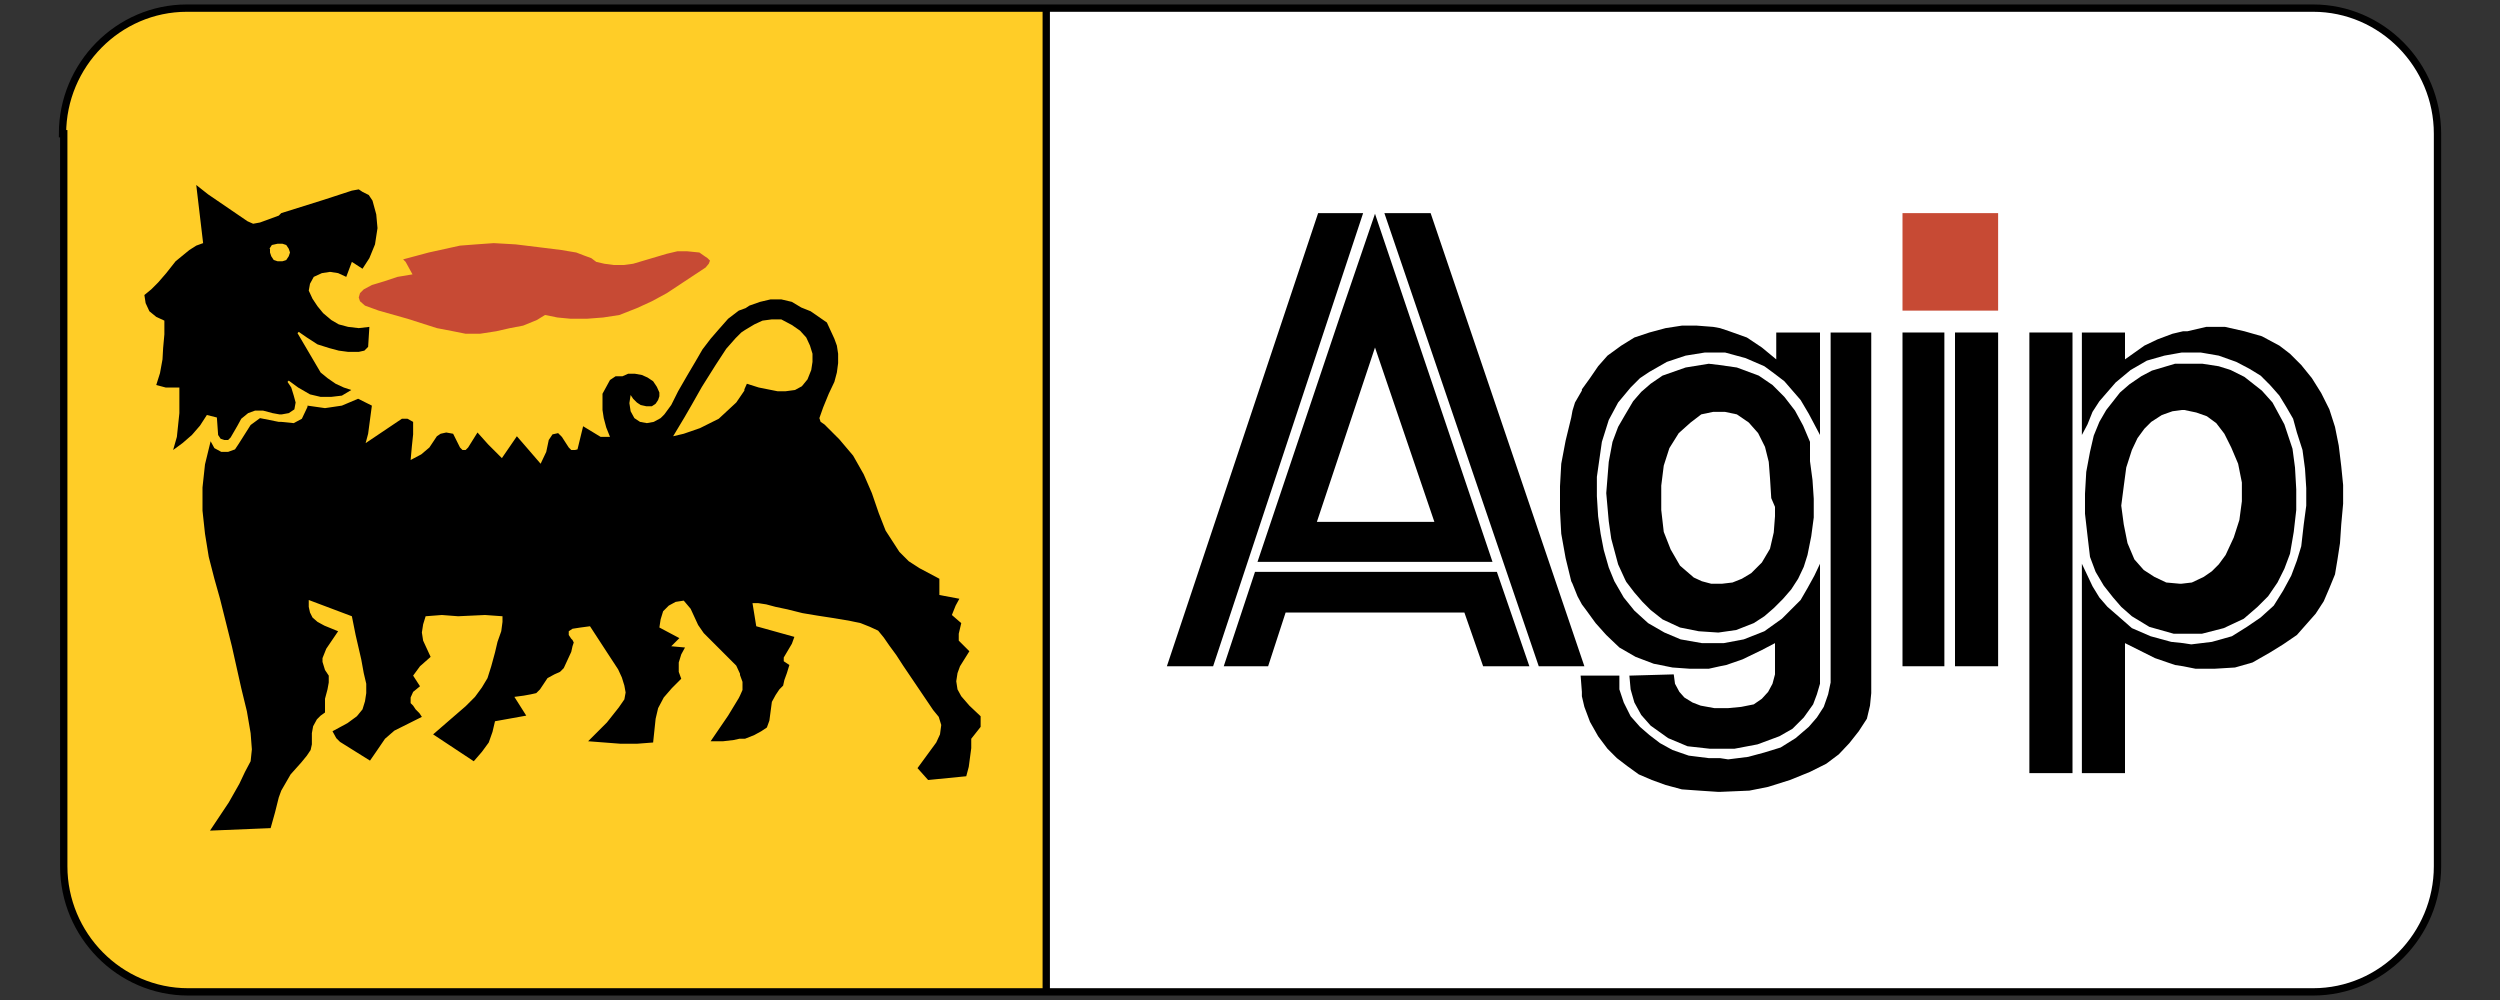 <?xml version="1.0" encoding="utf-8"?>
<!-- Generator: Adobe Illustrator 25.4.1, SVG Export Plug-In . SVG Version: 6.00 Build 0)  -->
<svg version="1.1" id="Layer_1" xmlns="http://www.w3.org/2000/svg" xmlns:xlink="http://www.w3.org/1999/xlink" x="0px" y="0px"
	 viewBox="0 0 400 160" style="enable-background:new 0 0 400 160;" xml:space="preserve">
<rect x="0" y="0" width="400" height="160" fill="#333333" stroke="none"/>
<style type="text/css">
	.st0{fill-rule:evenodd;clip-rule:evenodd;fill:#FFFFFF;}
	.st1{fill-rule:evenodd;clip-rule:evenodd;fill:#FFCD27;}
	.st2{fill:none;stroke:#000000;stroke-width:1.172;stroke-miterlimit:2.613;}
	.st3{fill-rule:evenodd;clip-rule:evenodd;}
	.st4{fill-rule:evenodd;clip-rule:evenodd;fill:#C74A34;}
</style>
<g>
	<path class="st0" d="M370.1,1.3H167.4H30.1c-3.5,0-6.7,0.9-9.5,2.4c-1.1,0.6-2.2,1.3-3.2,2.2c-1.1,0.9-1.9,1.7-2.8,2.8
		c-2.8,3.5-4.5,8-4.5,12.8v117.2c0,4.3,1.3,8.4,3.7,11.7c3.7,5.2,9.5,8.4,16.2,8.4h340.2c11,0,19.9-9.1,19.9-20.1V21.4
		C390.2,10.4,381.1,1.3,370.1,1.3z"/>
	<g>
		<path class="st1" d="M167.4,1.3v157.4H30.1c-11,0-19.9-9.1-19.9-20.1V21.4c0-11,8.9-20.1,19.9-20.1L167.4,1.3L167.4,1.3z"/>
		<path class="st2" d="M167.4,1.3v157.4 M10,21.4c0-11,8.9-20.1,19.9-20.1h340.2c11,0,19.9,9.1,19.9,20.1v117.2
			c0,11-8.9,20.1-19.9,20.1h-340c-11,0-19.9-9.1-19.9-20.1V21.4H10z"/>
		<path class="st3" d="M201.2,89.9h37.6l-13.2-39.1l-5.4-16l-0.2-0.6l-5.6,16.4L201.2,89.9L201.2,89.9L201.2,89.9L201.2,89.9
			L201.2,89.9z M220,55.6l9.5,27.9h-18.8L220,55.6L220,55.6L220,55.6L220,55.6z"/>
		<polygon class="st3" points="200.8,91.5 195.8,106.6 202.9,106.6 205.7,98 234.3,98 237.3,106.6 244.7,106.6 239.5,91.5 
			200.8,91.5 200.8,91.5 		"/>
		<polygon class="st3" points="250.5,89.3 251.4,93 251.6,93.4 252.4,95.4 253.1,96.7 253.7,97.5 255.3,99.7 257,101.6 259.1,103.6 
			261.7,105.1 264.6,106.2 267.6,106.8 270.4,107 273.4,107 275.2,106.6 276.2,106.4 278.8,105.5 281.9,104 284,102.9 284,107.9 
			283.6,109.4 282.9,110.7 281.9,111.8 280.6,112.7 278.6,113.1 276.5,113.3 275.2,113.3 274.3,113.3 272.1,112.9 270.8,112.4 
			269.5,111.6 268.7,110.7 268,109.4 267.8,107.9 260.7,108.1 260.9,110.3 261.5,112.4 262.6,114.4 264.1,116.1 266.9,118.1 
			270,119.4 273.6,119.8 275.2,119.8 277.5,119.8 281.2,119.1 284.7,117.8 286.8,116.6 288.6,114.8 290.1,112.7 290.7,111.1 
			291.2,109.4 291.2,107.5 291.2,90.2 290.3,92.1 289.2,94.1 288.1,96 286.6,97.5 285.1,99 282.3,101 279,102.3 275.8,102.9 
			275.2,102.9 272.3,102.9 268.9,102.3 266.3,101.2 263.7,99.7 261.5,97.7 259.8,95.6 258.3,93 257.4,90.8 256.6,88 256.1,85.4 
			255.7,82.6 255.5,79.4 255.5,76.3 255.9,73.5 256.3,70.7 257.4,67.2 258.9,64.4 260.9,62 262.4,60.5 263.9,59.5 266.7,57.9 
			269.7,56.9 272.8,56.4 275.2,56.4 276,56.4 279.3,57.3 282.3,58.6 283.8,59.7 285.5,61 286.8,62.5 288.1,64 289.4,66.2 
			291.2,69.6 291.2,53.2 290.9,53.2 284.2,53.2 284.2,57.5 281.9,55.6 279.5,54 276.7,53 275.2,52.5 274.1,52.3 271.5,52.1 
			269.1,52.1 266.5,52.5 263.9,53.2 261.5,54 259.4,55.3 257.2,56.9 255.7,58.6 254.4,60.5 253.1,62.3 253.1,62.5 252,64.4 
			251.6,65.7 251.4,66.8 250.5,70.5 249.8,74.2 249.6,77.8 249.6,81.7 249.8,85.4 250.5,89.3 250.5,89.3 		"/>
		<path class="st3" d="M289.6,70.7l-1.1-2.6l-1.3-2.4l-1.7-2.2l-1.9-1.9l-2.2-1.5l-3.5-1.3l-2.8-0.4l-1.7-0.2l-3.7,0.6l-3.7,1.3
			l-1.9,1.3l-1.5,1.3l-1.3,1.5l-1.3,2.2l-1.1,1.9l-0.9,2.4l-0.6,3.2l-0.4,5l0.4,4.5l0.4,2.8l1.1,4.1l1.1,2.4l0.2,0.4l1.3,1.7
			l1.3,1.5l1.3,1.3l1.9,1.5l2.8,1.3l3,0.6l3,0.2h0.2l2.8-0.4l2.8-1.1l1.7-1.1l1.5-1.3l1.5-1.5l1.3-1.5l1.1-1.7l0.9-1.9l0.6-1.9
			l0.6-3l0.4-3v-3l-0.2-3l-0.4-3L289.6,70.7L289.6,70.7L289.6,70.7L289.6,70.7L289.6,70.7z M284,81.1v1.5l-0.2,2.6l-0.6,2.6
			l-1.3,2.2l-1.7,1.7l-1.5,0.9l-1.5,0.6l-1.7,0.2h-0.4h-1.3l-1.5-0.4l-1.3-0.6l-2.2-1.9l-1.5-2.6l-1.1-2.8l-0.4-3.5v-3.9l0.4-3.2
			l0.9-2.8l1.5-2.4l1.9-1.7l1.7-1.3l1.9-0.4h0.6h1.3l1.9,0.4l1.9,1.3l1.5,1.7l1.1,2.2l0.6,2.4l0.2,2.6l0.2,3.2L284,81.1L284,81.1
			L284,81.1L284,81.1z"/>
		<polygon class="st3" points="253.5,106.6 228.9,34.1 221.5,34.1 246.2,106.6 253.5,106.6 253.5,106.6 		"/>
		<polygon class="st3" points="218.1,34.1 210.9,34.1 186.7,106.6 194.1,106.6 218.1,34.1 218.1,34.1 		"/>
		<polygon class="st3" points="374.6,74.6 374.2,71.3 373.6,68.3 372.7,65.5 371.4,62.9 369.9,60.5 368.2,58.4 366.4,56.6 
			364.7,55.3 361.9,53.8 359.1,53 356,52.3 353,52.3 350,53 349.3,53 347.6,53.4 345.2,54.3 343.1,55.3 340,57.5 340,53.2 
			333.1,53.2 333.1,69.6 334,67.9 334.8,65.9 335.9,64.2 337.2,62.7 338.5,61.2 340.9,59.2 343.5,57.7 346.3,56.9 349.1,56.4 
			349.3,56.4 352.1,56.4 355,56.9 357.8,57.9 359.9,59 361.7,60.1 363.2,61.6 364.7,63.3 365.8,65.1 366.9,67 367.5,69.2 368.4,72 
			368.8,75 369,78.1 369,80.9 368.6,83.9 368.2,87.4 367.5,89.7 366.6,92.1 365.3,94.5 363.8,96.9 361.7,98.8 359.5,100.3 
			357.1,101.8 353.9,102.7 350.6,103.1 349.3,102.9 347.4,102.7 344.1,101.8 341.1,100.5 338.7,98.4 337.2,97.1 335.9,95.6 
			334.8,93.8 334,92.1 333.1,90.2 333.1,123.7 340,123.7 340,102.9 341.8,103.8 344.8,105.3 348,106.4 349.3,106.6 351.3,107 
			354.3,107 357.6,106.8 360.4,106 363.2,104.4 365.3,103.1 367.5,101.6 369,99.9 370.5,98.2 371.8,96.2 372.7,94.1 373.6,91.9 
			374,89.5 374.4,86.9 374.6,83.9 374.9,80.6 374.9,77.6 374.6,74.6 374.6,74.6 		"/>
		<path class="st3" d="M334.4,89.1l0.9,2.4l1.3,2.2l1.5,1.9l1.3,1.5l1.7,1.5l2.8,1.7l3.9,1.1h1.7h2.8l3.5-0.9l3.2-1.5l2.2-1.9
			l1.7-1.7l1.5-2.2l1.1-2.2l0.9-2.4l0.6-3.5l0.4-3.5V80v-1.7l-0.2-3.5l-0.4-3l-1.3-3.9l-1.9-3.5l-1.7-1.9l-2.8-2.2l-2.2-1.1
			l-1.9-0.6l-2.6-0.4h-2.8H348l-3.7,1.1l-1.7,0.9l-1.9,1.3l-1.5,1.3l-2.2,2.8l-1.1,1.9l-0.9,2.2l-0.6,2.6l-0.6,3.2l-0.2,3.5v3.2
			l0.4,3.5L334.4,89.1L334.4,89.1L334.4,89.1L334.4,89.1L334.4,89.1z M339.8,77.8l0.4-3l0.9-2.8l0.9-1.9l1.1-1.5l1.1-1.1l1.7-1.1
			l1.7-0.6l1.5-0.2h0.4l1.9,0.4l1.7,0.6l1.5,1.1l1.3,1.7l1.1,2.2l1.1,2.6l0.6,3v1.5v1.5l-0.4,3l-0.9,2.8l-1.3,2.8l-1.1,1.5l-1.1,1.1
			l-1.3,0.9l-1.9,0.9l-1.7,0.2h-0.2l-2.2-0.2l-1.9-0.9l-1.7-1.1l-1.5-1.7l-1.1-2.6l-0.6-3l-0.4-3L339.8,77.8L339.8,77.8L339.8,77.8
			L339.8,77.8z"/>
		<polygon class="st3" points="292.9,109.2 292.5,111.1 291.8,113.1 290.7,114.8 289.4,116.3 287.3,118.1 284.9,119.6 282.3,120.4 
			279.7,121.1 276.5,121.5 275.2,121.3 273.4,121.3 270.2,120.9 267.6,120 265.6,118.9 263.9,117.6 262.4,116.3 260.9,114.6 
			259.8,112.4 259.1,110.3 259.1,108.1 253.1,108.1 252.9,108.1 253.1,110.7 253.1,111.4 253.5,113.1 254.4,115.5 255.7,117.8 
			257.2,119.8 258.7,121.3 260.4,122.6 262.2,123.9 264.3,124.8 266.5,125.6 269.1,126.3 271.9,126.5 274.9,126.7 275.2,126.7 
			279.9,126.5 282.9,125.9 286.4,124.8 289.6,123.5 292.2,122.2 294.2,120.7 295.9,118.9 297.4,117 298.7,115 299.2,112.9 
			299.4,110.9 299.4,53.2 292.9,53.2 292.9,109.2 292.9,109.2 		"/>
		<polygon class="st3" points="324.7,123.7 331.6,123.7 331.6,53.2 324.7,53.2 324.7,123.7 324.7,123.7 		"/>
		<polygon class="st3" points="304.4,106.6 311.1,106.6 311.1,53.2 304.4,53.2 304.4,106.6 304.4,106.6 		"/>
		<polygon class="st3" points="312.8,106.6 319.7,106.6 319.7,53.2 312.8,53.2 312.8,106.6 312.8,106.6 		"/>
		<polygon class="st4" points="304.4,49.7 319.7,49.7 319.7,34.1 304.4,34.1 304.4,49.7 304.4,49.7 		"/>
		<path class="st3" d="M155.1,112.9l-1.3-1.5l-0.6-1.1L153,109l0.2-1.3l0.4-1.1l1.5-2.4l-1.7-1.7v-1.1l0.4-1.7l-1.5-1.3l0.6-1.5
			l0.6-1.1l-3.2-0.6v-2.6l-3.2-1.7l-1.7-1.1l-1.5-1.5l-1.1-1.7l-1.1-1.7l-1.1-2.8l-1.1-3.2l-1.3-3l-1.7-3l-2.2-2.6l-2.4-2.4
			l-0.6-0.4l-0.2-0.6l0.6-1.7l0.9-2.2l0.9-1.9l0.4-1.5l0.2-1.5v-1.5l-0.2-1.3l-0.4-1.1l-0.6-1.3l-0.6-1.3l-1.3-0.9l-1.3-0.9
			l-1.5-0.6l-1.5-0.9l-1.7-0.4h-1.7l-1.7,0.4l-1.7,0.6l-0.6,0.4l-1.1,0.4l-1.7,1.3l-1.5,1.7l-1.3,1.5l-1.3,1.7l-1.1,1.9l-1.3,2.2
			l-1.5,2.6l-1.1,2.2l-1.1,1.5l-0.6,0.6l-1.1,0.6l-1.1,0.2l-1.1-0.2l-0.9-0.6l-0.6-1.1l-0.2-1.3l0.2-1.3l0.4,0.6l0.6,0.6l0.6,0.4
			l0.9,0.2h0.9l0.6-0.4l0.4-0.6l0.2-0.6v-0.6l-0.4-0.9l-0.6-0.9l-0.9-0.6l-0.9-0.4l-1.1-0.2h-1.1l-0.9,0.4l-1.1,0l-0.9,0.6l-0.6,1.1
			l-0.6,1.1v1.3v1.3l0.2,1.3l0.4,1.5l0.6,1.5h-1.5l-2.8-1.7l-0.9,3.7L92,72h-0.6l-0.4-0.4l-1.1-1.7l-0.6-0.6l-0.9,0.2l-0.6,0.9
			l-0.4,1.9l-0.9,1.9L84,71.3l-1.3-1.5l-2.4,3.5l-2.2-2.2l-1.7-1.9l-1.5,2.4L74.5,72H74l-0.4-0.4l-1.1-2.2l-1.1-0.2l-0.9,0.2
			l-0.6,0.4l-0.6,0.9l-0.6,0.9l-1.3,1.1l-1.7,0.9l0.2-2.2l0.2-1.9v-1.1v-0.9L65.2,67h-0.9l-5.8,3.9l0.4-1.5l0.2-1.5l0.2-1.5l0.2-1.5
			l-2.2-1.1l-2.6,1.1L52,65.3l-2.8-0.4l0,0v0.2L48.3,67L47,67.7L45,67.5h-0.4l-3-0.6l-1.5,1.1l-1.9,3l-0.6,0.9l-1.1,0.4h-1.1
			l-1.1-0.6l-0.6-1.1l-0.9,3.7l-0.4,3.7v3.7l0.4,3.7l0.6,3.7l0.9,3.5l0.9,3.2l1.9,7.6l1.5,6.7l0.9,3.7l0.6,3.5l0.2,2.6l-0.2,1.9
			l-0.9,1.7l-0.9,1.9l-1.7,3l-3,4.5l9.7-0.4L44,130l0.6-2.4l0.4-1.1l1.5-2.6l1.7-1.9l0.9-1.1l0.6-0.9l0.2-0.9v-0.9v-0.9l0.2-1.1
			l0.6-1.1l0.6-0.6L52,114v-0.9v-1.3l0.4-1.5l0.2-1.1v-1.1l-0.6-0.9l-0.4-1.3v-0.6l0.6-1.5l1.9-2.8l-2.2-0.9l-1.1-0.6L50,98.8
			L49.6,98l-0.2-0.9V96l6.9,2.6l0.6,3l0.9,3.9l0.4,2.2l0.4,1.7v1.5l-0.2,1.3l-0.4,1.3l-0.9,1.1l-1.5,1.1l-2.4,1.3l0.6,1.1l0.6,0.6
			l4.8,3l0.9-1.3l1.5-2.2l1.5-1.3l2.2-1.1l2.2-1.1l-0.4-0.6l-0.6-0.6l-0.4-0.6l-0.4-0.4v-0.9l0.4-0.9l1.1-0.9l-1.1-1.7l1.1-1.5
			l1.7-1.5l-0.6-1.3l-0.6-1.3l-0.2-1.3l0.2-1.3l0.4-1.3l2.6-0.2l2.6,0.2l4.3-0.2l2.8,0.2v0.9l-0.2,1.5l-0.6,1.7l-0.4,1.7l-0.6,2.2
			l-0.6,1.9l-0.9,1.5l-1.1,1.5l-1.5,1.5l-2.2,1.9l-3,2.6l6.5,4.3l1.3-1.5l1.1-1.5l0.6-1.7l0.4-1.7l5-0.9l-1.9-3l1.5-0.2l1.1-0.2
			l0.9-0.2l0.6-0.6l0.6-0.9l0.6-0.9l1.1-0.6l0.9-0.4l0.6-0.6l0.6-1.3l0.6-1.3l0.2-0.9l0.2-0.6l-0.2-0.4l-0.2-0.2l-0.4-0.6v-0.6
			l0.6-0.4l1.3-0.2l1.5-0.2l2.8,4.3l1.7,2.6l0.6,1.3l0.4,1.3l0.2,1.1l-0.2,1.1l-0.9,1.3l-1.9,2.4l-3,3l2.6,0.2l2.6,0.2h2.6l2.6-0.2
			l0.2-1.9l0.2-1.9l0.4-1.7l0.9-1.7l1.3-1.5l1.5-1.5l-0.4-1.1v-1.5l0.4-1.3l0.6-1.1l-2.2-0.2l1.3-1.3l-3.2-1.7l0.2-1.3l0.4-1.3
			l0.9-0.9l1.1-0.6l1.3-0.2l1.1,1.3l0.6,1.3l0.6,1.3l0.9,1.3l1.3,1.3l1.3,1.3l1.3,1.3l1.3,1.3l0.6,1.3v0.2l0.4,1.1v1.3l-0.4,0.9
			l-0.2,0.4l-1.7,2.8l-2.8,4.1h0.9h1.1l1.7-0.2l0.9-0.2h0.9l1.5-0.6l1.1-0.6l0.9-0.6l0.4-1.1l0.2-1.5l0.2-1.5l0.6-1.1l0.6-0.9
			l0.6-0.6l0.2-0.9l0.4-1.1l0.4-1.3l-0.9-0.6v-0.6l1.3-2.2l0.4-1.1l-6.1-1.7l-0.6-3.7h0.9l1.3,0.2l1.5,0.4l1.9,0.4l2.4,0.6l2.4,0.4
			l2.6,0.4l2.4,0.4l1.9,0.4l1.5,0.6l1.3,0.6l0.9,1.1l0.9,1.3l1.1,1.5l1.1,1.7l4.8,7.1l0.9,1.1l0.4,1.3l-0.2,1.5l-0.6,1.3l-3,4.1
			l1.7,1.9l6.1-0.6l0.4-1.5l0.2-1.5l0.2-1.5v-1.5l1.5-1.9v-1.7L155.1,112.9L155.1,112.9L155.1,112.9L155.1,112.9L155.1,112.9z
			 M130,57.9l-0.2,1.3l-0.6,1.5l-0.9,1.1l-1.1,0.6l-1.5,0.2h-1.3l-3-0.6l-1.9-0.6l-0.4,0.9v0.2l-1.3,1.9l-2.8,2.6l-3,1.5l-2.6,0.9
			l-1.7,0.4l0.9-1.5l0.9-1.5l1.1-1.9l1.7-3l2.2-3.5l1.7-2.6l1.5-1.7l0.9-0.9l0.6-0.4l1.5-0.9l1.3-0.6l1.5-0.2h1.5l1.7,0.9l1.3,0.9
			L129,54l0.6,1.3l0.4,1.3V57.9L130,57.9L130,57.9L130,57.9z"/>
		<path class="st3" d="M34.7,66.8l0.2,2.8l0.4,0.6l0.6,0.2h0.6l0.4-0.4l1.1-1.9l0.6-1.1l1.1-0.9l1.1-0.4h1.3l1.5,0.4l1.1,0.2h0.4
			l1.1-0.2l0.9-0.6l0.2-1.1L47,63.3L46.6,62l-0.6-0.9l0.2-0.2l1.5,1.1l1.9,1.1l1.7,0.4H53l1.7-0.2l1.5-0.9L55,62l-1.3-0.6l-1.3-0.9
			l-1.1-0.9l-3.7-6.3l0.2-0.2l1.3,0.9l1.7,1.1l1.9,0.6l1.5,0.4l1.5,0.2h1.7l0.9-0.2l0.6-0.6l0.2-3.2l-1.7,0.2l-1.7-0.2l-1.5-0.4
			L53,51.2l-1.3-1.1l-0.9-1.1L50,47.8l-0.6-1.3l0.2-1.1l0.6-1.1l1.3-0.6l1.3-0.2l1.3,0.2l1.3,0.6l0.9-2.4L58,43l1.1-1.7l0.9-2.2
			l0.4-2.6l-0.2-2.2l-0.6-2.2l-0.6-0.9L58,30.7l-0.6-0.4l-1.1,0.2L51.7,32L45,34.1l-0.4,0.4l-3,1.1l-1.1,0.2l-0.9-0.4l-6.3-4.3
			l-1.9-1.5l1.1,9.3l-1.1,0.4L30.3,40l-1.1,0.9l-1.1,0.9l-1.5,1.9l-1.3,1.5l-1.1,1.1l-1.1,0.9l0.2,1.3l0.6,1.3l1.1,0.9l1.3,0.6v2.2
			l-0.2,2.2L26,57.5l-0.4,2.2l-0.6,1.9l1.5,0.4h1.1h1.1v2.2v1.9l-0.2,1.9l-0.2,1.9L27.7,72l1.5-1.1l1.5-1.3l1.3-1.5l1.1-1.7
			L34.7,66.8L34.7,66.8L34.7,66.8L34.7,66.8L34.7,66.8z M43.1,39.8l0.4-0.6l0.9-0.2h0.4h0.4l0.6,0.2l0.4,0.6l0.2,0.6l-0.2,0.6
			l-0.4,0.6l-0.6,0.2h-0.4h-0.4l-0.6-0.2l-0.4-0.6l-0.2-0.6V39.8L43.1,39.8L43.1,39.8L43.1,39.8z"/>
		<polygon class="st4" points="64.5,41.5 64.9,41.9 66,43.9 63.6,44.3 61.5,45 59.5,45.6 58.2,46.3 57.6,46.9 57.4,47.6 57.6,48.2 
			58.4,48.9 60.6,49.7 65.2,51 69.9,52.5 72.5,53 74.5,53.4 76.8,53.4 79.4,53 81.6,52.5 83.7,52.1 85.9,51.2 87.2,50.4 89.2,50.8 
			91.3,51 93.9,51 96.5,50.8 99.1,50.4 101.9,49.3 104.3,48.2 106.7,46.9 112.9,42.8 113.4,42.2 113.6,41.7 113.2,41.3 112.9,41.1 
			111.9,40.4 109.9,40.2 108.4,40.2 106.7,40.6 101.3,42.2 99.8,42.4 98.2,42.4 96.7,42.2 95.4,41.9 94.6,41.3 93.5,40.9 92.2,40.4 
			89.8,40 86.6,39.6 82.5,39.1 79,38.9 76.2,39.1 73.6,39.3 68.6,40.4 64.5,41.5 64.5,41.5 		"/>
	</g>
</g>
</svg>
